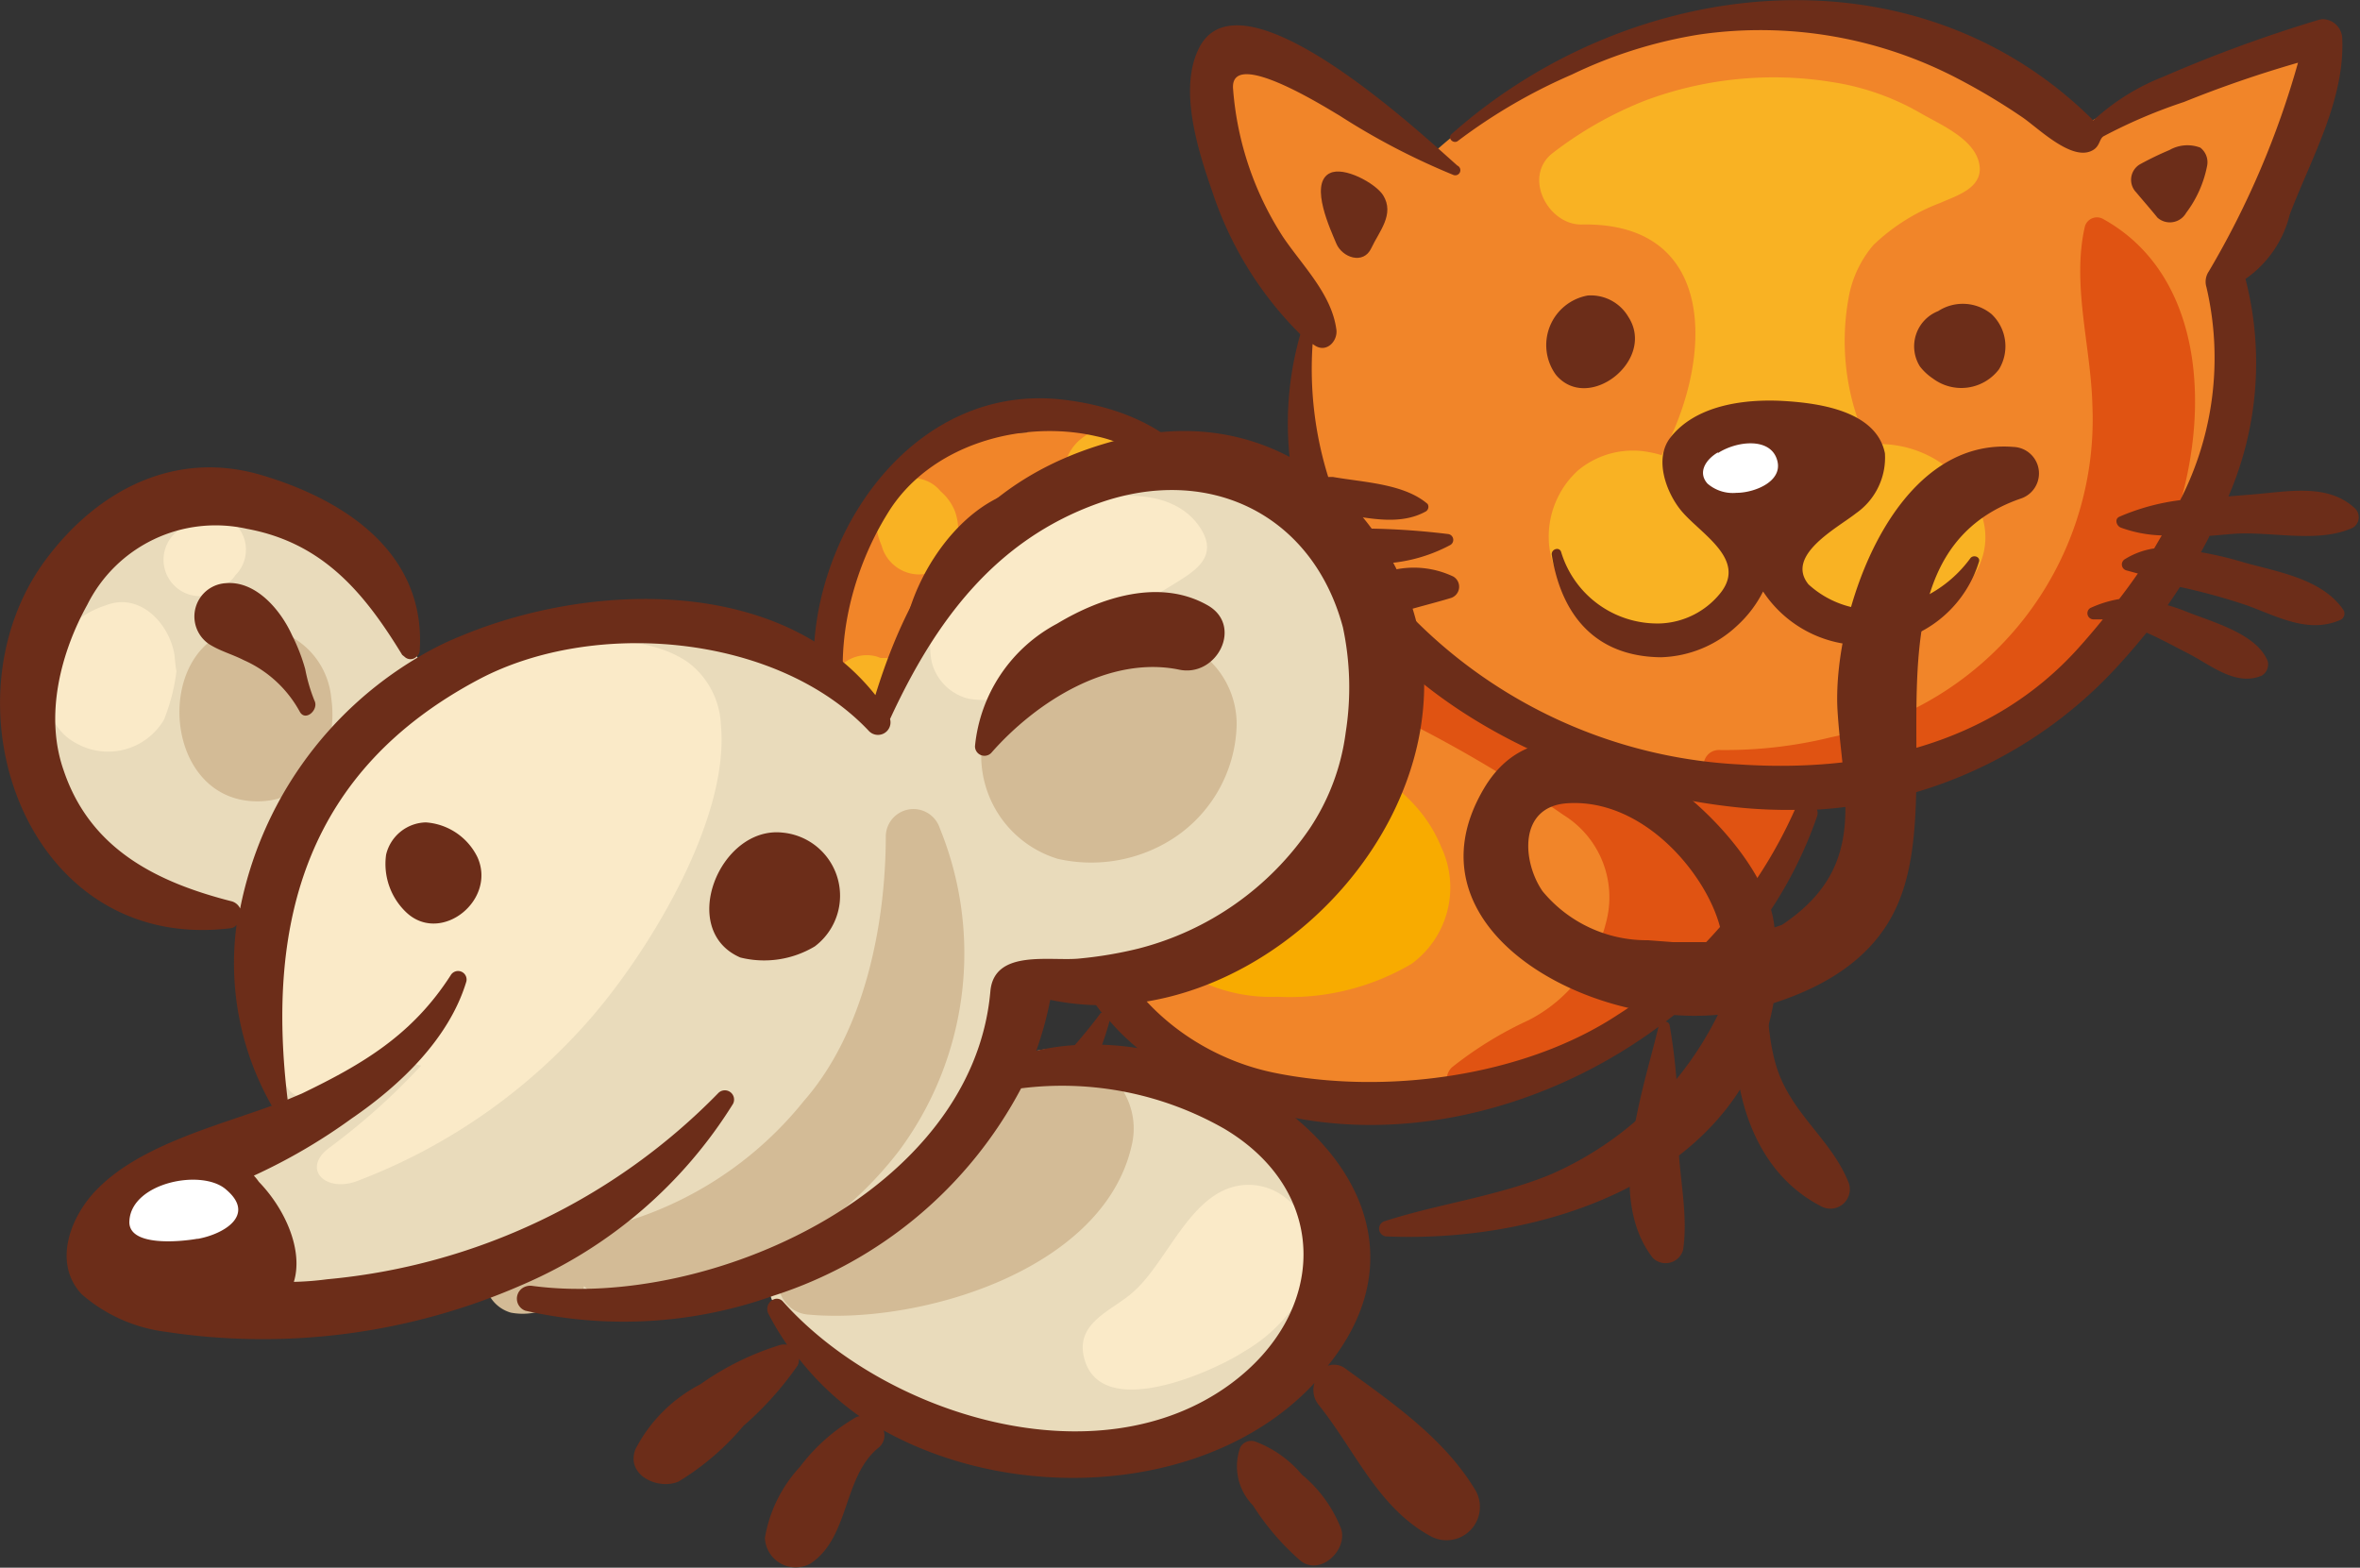 <svg xmlns="http://www.w3.org/2000/svg" viewBox="0 0 99.75 66.26"><rect x="0" y="0" width="99.75" height="66.26" fill="#333333" stroke="none"/><defs><style>.cls-1{fill:#f18529;}.cls-2{fill:#e05312;}.cls-3{fill:#f8ab00;}.cls-4{fill:#f9b223;}.cls-5{fill:#fff;}.cls-6{fill:#6c2d19;}.cls-7{fill:#e9dbbb;}.cls-8{fill:#d3bb96;}.cls-9{fill:#faeac8;}</style></defs><title>mysicky-kocicky</title><g id="Vrstva_2" data-name="Vrstva 2"><g id="Vrstva_4" data-name="Vrstva 4"><g id="Vrstva_2-2" data-name="Vrstva 2"><g id="Vrstva_1-2" data-name="Vrstva 1-2"><path class="cls-1" d="M96.11,2.19c-2.72,1.42-6,1.62-8.49,3.43A24.39,24.39,0,0,0,82.93,3C75.11-.27,66.51.91,60.28,6.74a9,9,0,0,0-.64-.67,32,32,0,0,0-3-2.09,6,6,0,0,0-3-1.31c-2.15-.28-2.5,2.39-2,3.81a20.49,20.49,0,0,0,4,6.18c-1.84,3.57-.55,8.58,1.74,11.65a18.65,18.65,0,0,0,4.29,4l.12.2c-4.56-2-11.27.25-14.51,3.68-4.43,4.65-.48,11.65,4.71,13.4,4.56,1.56,9,.78,13-1,4.87.11,10.67-6.93,11.33-11.24a2.05,2.05,0,0,0,0-.22h.15A19,19,0,0,0,87.95,28.6a13.48,13.48,0,0,0,4.62-8.21c.08-.17.15-.34.22-.52,1.1-3,1.94-5.39.86-7.91A12.68,12.68,0,0,0,95.4,8.66c.75-1.75,2-3.21,2.55-5.05a1.26,1.26,0,0,0-1.84-1.42Z"/><path class="cls-1" d="M44.79,36.43h-.09a.61.61,0,0,0-.16-.17c-3.2-2.13-5.79-4.08-5.9-8.3-.06-2,1.51-3.94,2.82-5.26,1.5-1.51,3.33-1.23,4.9-.31a28,28,0,0,0,2.32,1.79A1.63,1.63,0,0,0,51,22.46a1.56,1.56,0,0,0-.3-1.23c-1.29-1.8-2.72-2.32-4.6-3.11a6.36,6.36,0,0,0-.86-.37,1.65,1.65,0,0,0-1.84.53c-3.22.1-6.11,2.19-7.67,6.11-2.18,5.48,1.88,14.06,8.64,13a.49.49,0,0,0,.2-.08.44.44,0,0,0,.18-.84Z"/><path class="cls-2" d="M88.9,9.26a.53.53,0,0,0-.78.32c-.56,2.45.26,5.07.32,7.57a13.69,13.69,0,0,1-11,14,18.76,18.76,0,0,1-4.79.55.64.64,0,0,0,0,1.28,18.74,18.74,0,0,0,16.55-6.18C93.13,22.58,94.86,12.57,88.9,9.26Z"/><path class="cls-2" d="M74.75,33.44a3.33,3.33,0,0,0-.49.12,5.28,5.28,0,0,1-1.89-.07,1.47,1.47,0,0,0-1.11-.15c-.61-.06-.87-.61-1.38-.36-1.34-1.59-3.94-1.89-5.65-2.86-3.4-1.94-6.06-2-9.88-1.59-.68.07-.72,1.09,0,1.09a12.7,12.7,0,0,1,5,.83,55.55,55.55,0,0,1,6.74,4A4.09,4.09,0,0,1,67.88,39a6.36,6.36,0,0,1-3.27,4.12,15.76,15.76,0,0,0-3.25,2,.72.72,0,0,0,.5,1.23,7.91,7.91,0,0,0,8-4.57l.44,0a3.52,3.52,0,0,0,3.22-3.33,30.35,30.35,0,0,1,2.62-2.79A1.39,1.39,0,0,0,74.75,33.44Z"/><path class="cls-3" d="M60.92,35.81c-.89-2.2-2.93-3.43-5.06-4.23-3-1.13-9.12-.47-9.16,3.76a7,7,0,0,0,1.39,3.94,6.8,6.8,0,0,0,.61.74A7,7,0,0,0,54,42.13a10.15,10.15,0,0,0,5.66-1.39A4,4,0,0,0,60.92,35.81Z"/><path class="cls-4" d="M50.37,20.84v0s0,0,0-.06c-.82-1.59-2.21-3.26-4-2.59a2,2,0,0,0-1.36,2.4,1.84,1.84,0,0,0,1.71,1.37l.07.07.17.2c.28.38.55.78.81,1.17a1.77,1.77,0,0,0,3.19-.42l0,.13A1.7,1.7,0,0,0,50.37,20.84Z"/><path class="cls-4" d="M83.47,21.11a4.65,4.65,0,0,0-4.9-2.26,1.49,1.49,0,0,0,0-1,10.13,10.13,0,0,1-.44-5.23,4.67,4.67,0,0,1,1.05-2.26A8.29,8.29,0,0,1,82,8.58c.72-.32,1.88-.65,1.65-1.69S82,5.26,81.19,4.79a10.68,10.68,0,0,0-3.68-1.31,15.51,15.51,0,0,0-8,.78A16,16,0,0,0,65.6,6.49c-1.23,1-.17,3,1.23,3,5.85-.13,5.58,5.79,3.4,9.75a3.73,3.73,0,0,0-.48-.12,3.62,3.62,0,0,0-3.06.77,3.79,3.79,0,0,0-1.23,2.81c0,2,1.72,3.53,3.51,4A2.85,2.85,0,0,0,71,26.42l.23-.16a3.3,3.3,0,0,0,2.1-2.63l.3-.16a3.19,3.19,0,0,0,1,.75l.61.31,0,.07a4.4,4.4,0,0,0,3.43,1.84C81.59,26.78,85.19,24.2,83.47,21.11Z"/><path class="cls-4" d="M38.84,24.28a1.67,1.67,0,0,0,1.65-1.65,2.37,2.37,0,0,0-.12-1,2.15,2.15,0,0,0-.61-.86h0a1.52,1.52,0,0,0-2.65.56,2.64,2.64,0,0,0,.15,1.72A1.65,1.65,0,0,0,38.84,24.28Z"/><path class="cls-4" d="M38.66,28.81a1.35,1.35,0,0,0-1.23-1h-.07l-.14,0-.16-.06a1.58,1.58,0,0,0-1.79.73,1.61,1.61,0,0,0,.57,2.17,1.76,1.76,0,0,0,1.84,0h0c.15-.07.12,0-.07,0a1.45,1.45,0,0,0,1-1.78Z"/><path class="cls-4" d="M41.18,33.23h0l-.08,0a1.91,1.91,0,0,0-1.5-.1,1.65,1.65,0,1,0,1.27,3,1.84,1.84,0,0,0,1-2.1A1.64,1.64,0,0,0,41.18,33.23Z"/><path class="cls-5" d="M75.69,17.83a2.33,2.33,0,0,0-2.15.23,3.59,3.59,0,0,0-2.22.88,1.58,1.58,0,0,0,0,2.24h0a3.64,3.64,0,0,0,3,.74,3.33,3.33,0,0,0,2.38-1.58,1.75,1.75,0,0,0-1-2.53Z"/><path class="cls-6" d="M70.2,26.35a4.25,4.25,0,0,1-4.21-3c-.06-.26-.44-.15-.4.11C66,26,67.43,27.75,70.2,27.78a4.9,4.9,0,0,0,3.24-1.35A5,5,0,0,0,74.52,25a5.05,5.05,0,0,0,4.22,2.27,5,5,0,0,0,4.9-3.51c.09-.23-.25-.34-.37-.15a5.31,5.31,0,0,1-4.11,2.16,4.09,4.09,0,0,1-2.72-1.07c-1-1.23,1.23-2.39,2-3a2.87,2.87,0,0,0,1.23-2.54c-.36-1.79-2.78-2.12-4.25-2.21-1.66-.1-3.75.16-4.83,1.56-.67.88-.18,2.24.41,3,.77,1,2.87,2.08,1.73,3.54A3.43,3.43,0,0,1,70.2,26.35Zm2.41-7.2c.78-.5,2.08-.65,2.45.15.45,1-.87,1.53-1.66,1.53a1.64,1.64,0,0,1-1.23-.39c-.41-.46-.1-1,.44-1.32Z"/><path class="cls-6" d="M68.83,13.4a1.84,1.84,0,0,0-1.72-.91,2.13,2.13,0,0,0-1.34,3.36C67.14,17.47,70,15.22,68.83,13.4Z"/><path class="cls-6" d="M81.7,16a2,2,0,0,0,2.79-.39,1.87,1.87,0,0,0-.31-2.33,1.91,1.91,0,0,0-2.26-.13,1.6,1.6,0,0,0-.77,2.34A2.32,2.32,0,0,0,81.7,16Z"/><path class="cls-6" d="M56.15,7.35c-.78.5.08,2.34.33,2.94s1.15.91,1.48.2,1-1.43.5-2.24c-.33-.51-1.66-1.23-2.25-.93Z"/><path class="cls-6" d="M56.61,7.35h0C56.46,7.32,56.5,7.35,56.61,7.35Z"/><path class="cls-6" d="M93,6.24a1.53,1.53,0,0,0-1.3.1,13.29,13.29,0,0,0-1.26.61.76.76,0,0,0-.15,1.18c.3.36.61.71.9,1.07A.79.79,0,0,0,92.4,9,4.83,4.83,0,0,0,93.29,7,.78.78,0,0,0,93,6.24Z"/><path class="cls-6" d="M95.19,20.9l-1,.08a14.2,14.2,0,0,0,.72-9.19,4.67,4.67,0,0,0,1.87-2.72C97.68,6.7,99.11,4.24,99,1.63a.84.84,0,0,0-.86-.82L98,.84a59.58,59.58,0,0,0-6.58,2.41,9.38,9.38,0,0,0-2.94,1.84c-7.57-7.54-19.58-6.14-27.13.58-.19.17.09.44.28.28a23.4,23.4,0,0,1,4.81-2.8,19.44,19.44,0,0,1,5.38-1.69,18,18,0,0,1,11,1.9,26.87,26.87,0,0,1,2.65,1.59c.68.46,2.13,1.92,3,1.39.29-.17.26-.47.44-.58a22,22,0,0,1,3.4-1.45,49.4,49.4,0,0,1,4.82-1.66,36.91,36.91,0,0,1-3.77,8.82.78.78,0,0,0-.1.67,13.16,13.16,0,0,1-1.11,9,9.35,9.35,0,0,0-2.57.7c-.22.1-.12.39.06.46a5.46,5.46,0,0,0,1.73.33l-.32.55a3.24,3.24,0,0,0-1.23.45.26.26,0,0,0,.06.48l.48.13q-.38.55-.79,1.08a4.84,4.84,0,0,0-1.22.38.26.26,0,0,0,.13.48h.4c-.34.42-.69.83-1.05,1.23-3.68,4.08-9,5.25-14.31,4.9a20.91,20.91,0,0,1-14.1-6.5c.61-.18,1.26-.34,1.89-.53a.5.5,0,0,0,.12-.91,3.89,3.89,0,0,0-3.21-.06l-.34-.49a6.67,6.67,0,0,0,3.43-.79.25.25,0,0,0-.12-.46,30.94,30.94,0,0,0-4.16-.23c-.1-.2-.2-.4-.29-.61,1.16.18,2.45.48,3.52-.11a.23.23,0,0,0,.08-.32l0,0c-1-.86-2.7-.91-4-1.14l-.2,0a15.32,15.32,0,0,1-.66-5.62l.09.06c.51.34,1-.21.91-.7-.21-1.49-1.44-2.68-2.26-3.9a13.36,13.36,0,0,1-2.1-6.22c-.18-1.84,4,.82,4.49,1.1a29.62,29.62,0,0,0,4.81,2.51A.2.2,0,0,0,61.6,7C60.18,5.75,52.66-1.31,50.75,1.9c-1,1.75-.11,4.47.5,6.23a15.2,15.2,0,0,0,3.71,6,13.71,13.71,0,0,0-.38,5.77,5.17,5.17,0,0,0-2.82.34.31.31,0,0,0,0,.54,9.51,9.51,0,0,0,3.2.8c.1.34.22.67.36,1A6.38,6.38,0,0,0,52,24a.31.31,0,0,0,.17.53,9.71,9.71,0,0,0,3.88-.37,10.07,10.07,0,0,0,.61,1,8.58,8.58,0,0,0-1.94,1.5.32.32,0,0,0,.22.54,8.24,8.24,0,0,0,2.76-.67c3.67,4.33,9.92,7,15.79,7.6a20.71,20.71,0,0,0,2.37.1,19.82,19.82,0,0,1-7.48,8.66c-4,2.64-9.89,3.4-14.53,2.45s-8.58-5.23-7.36-10.19c1.29-5.31,8-6.19,12.44-6.71a.23.23,0,0,0,0-.46c-5.05-.1-9.88.53-13.11,4.85a6.91,6.91,0,0,0-1.34,4.35c-3.23.1-5.65-1.47-7.52-4.29-2.23-3.38-1.42-8,.55-11.18,1.77-2.92,5.68-4,8.83-3.27A5.62,5.62,0,0,1,50.46,22c.41,1.37-.34,2.56-1.78,1.77a5.3,5.3,0,0,1-1.45-1.41,5.09,5.09,0,0,0-1.3-1.28c-3.46-1.78-6.6,1.69-7.52,4.8C37.14,30.1,40.48,34.38,44.06,36c.28.13.51-.26.24-.41-4.84-2.68-6.68-10-1.66-13.38,3.35-2.26,4.81,4.87,8,3,1.94-1.13,1.32-3.32.4-4.9-1.28-2.19-3.76-3.15-6.13-3.42-6.07-.69-10.27,5.17-10.51,10.57s4.41,11.36,10.18,10.83a10.1,10.1,0,0,0,2,4.53.07.07,0,0,0-.06,0c-.94,1.28-2.1,2.45-3.16,3.68-.74.85-2.18,1.84-2,3.06,0,.34.28.7.67.67,1.33-.11,2.05-1.66,2.77-2.67a13.89,13.89,0,0,0,2.1-4.41,9.19,9.19,0,0,0,1.84,1.64c.45.3.91.56,1.37.82-1.18,1.77-3.15,3.06-4.1,5a1,1,0,0,0,.15,1.16,1.29,1.29,0,0,0,.42.25.94.94,0,0,0,.93-.25,10.26,10.26,0,0,0,3.12-5.9C56.89,49,64.53,47.51,70.1,43.4c-.69,2.86-2.24,7.19-.24,9.77a.77.77,0,0,0,1.28-.34c.23-1.58-.2-3.2-.21-4.8a24.74,24.74,0,0,0-.36-4.7.19.19,0,0,0-.17-.15,20.23,20.23,0,0,0,3.46-3.34C72.76,43.52,73.08,49,77,51a.82.82,0,0,0,1.1-1.1c-.74-1.77-2.38-2.84-3-4.77-.55-1.73-.3-3.64-.8-5.41a.21.21,0,0,0-.25-.15,17.61,17.61,0,0,0,2.75-5.06.42.42,0,0,0,0-.29,18.76,18.76,0,0,0,12.93-6.31c.34-.37.67-.77,1-1.17.61.27,1.23.61,1.76.88.94.48,2,1.4,3.1.94a.55.55,0,0,0,.26-.61c-.46-1.18-2.39-1.67-3.49-2.12a7.14,7.14,0,0,0-.74-.25c.18-.25.35-.51.52-.77a25.84,25.84,0,0,1,2.81.77c1.31.47,2.62,1.23,4,.61a.3.3,0,0,0,.1-.41c-.9-1.31-2.74-1.6-4.18-2a15.54,15.54,0,0,0-1.84-.44c.12-.23.25-.45.36-.69l1.05-.09c1.62-.1,3.53.41,5-.25a.52.52,0,0,0,.1-.82C98.39,20.41,96.7,20.78,95.19,20.9Z"/></g></g></g><g id="Vrstva_2-3" data-name="Vrstva 2"><g id="Vrstva_2-4" data-name="Vrstva 2"><g id="Vrstva_1-2-2" data-name="Vrstva 1-2"><path class="cls-5" d="M8.11,49.74c-1.32,0-2.74.68-2.8,1.82a.77.77,0,0,0,.2.59,2.23,2.23,0,0,0,1.6.44,7.3,7.3,0,0,0,1.25-.11,2.35,2.35,0,0,0,1.82-1.18c.07-.26,0-.68-.52-1.13A2.36,2.36,0,0,0,8.11,49.74Z"/><path class="cls-7" d="M51.85,47.59a13,13,0,0,0-6.93-1.82,11,11,0,0,0-1.82.15,17.89,17.89,0,0,1-10.41,8.7h-.13l0,.13.06.18.15.12.13-.06a.24.24,0,0,1,.17.08,17.4,17.4,0,0,0,12.4,5.47,11.14,11.14,0,0,0,6.62-2,7,7,0,0,0,3.16-5.88A6.39,6.39,0,0,0,51.85,47.59Z"/><path class="cls-7" d="M17.72,27.89l-.08-.11h0l-.07-.11a.27.27,0,0,1-.17.06.21.21,0,0,1-.18-.11c-1.82-2.9-3.57-4.82-6.71-5.39a7.41,7.41,0,0,0-1.38-.14,6.14,6.14,0,0,0-5.47,3.41,9.12,9.12,0,0,0-1.07,7.08c1.24,3.65,4.51,4.94,7.22,5.62.12,0,.18.11.26.24l.18.3.06-.35A15.91,15.91,0,0,1,17.72,27.89Z"/><path class="cls-7" d="M49.56,20.54a9.52,9.52,0,0,0-3.17.57c-3.81,1.35-6.55,4.18-8.9,9.24a.36.36,0,0,1-.07.31.45.45,0,0,1-.34.17.34.34,0,0,1-.26-.12c-2.22-2.31-5.92-3.7-9.91-3.7a14.66,14.66,0,0,0-6.75,1.55C13.55,32.09,11,37.78,12,46.48v.16l.16-.05c.22-.08.4-.16.58-.25,2.37-1.15,4.64-2.4,6.34-5a.24.24,0,0,1,.2-.1.26.26,0,0,1,.2.09.18.18,0,0,1,0,.17c-.76,2.51-3,4.49-4.88,5.78a23.41,23.41,0,0,1-4,2.34l-.18.07.15.15a2.42,2.42,0,0,1,.21.25,4.56,4.56,0,0,1,1.45,4.12v.17h.18c.47,0,.91-.05,1.41-.1a26.63,26.63,0,0,0,16.66-8,.23.23,0,0,1,.16-.06.3.3,0,0,1,.25.15.22.22,0,0,1,0,.24,19.51,19.51,0,0,1-8.79,7.57l.05.12v.06h0l.05.12a.44.44,0,0,1,.21,0h.06a15.22,15.22,0,0,0,2,.13c7.75,0,16.83-5.22,17.48-12.71.09-1,1-1.25,2.34-1.25h1.34a16.89,16.89,0,0,0,2.45-.49A12.63,12.63,0,0,0,55.47,35,9.68,9.68,0,0,0,57,30.91a12.35,12.35,0,0,0-.11-4.43A7.46,7.46,0,0,0,49.56,20.54Z"/><path class="cls-8" d="M49.51,27a6.75,6.75,0,0,0-7.3,2.45,4.56,4.56,0,0,0,2.5,6.85,6.39,6.39,0,0,0,4.56-.67,5.9,5.9,0,0,0,3-5A3.74,3.74,0,0,0,49.51,27Z"/><path class="cls-8" d="M14,29.5a3.3,3.3,0,0,0-3.26-3c-4.3,0-4.16,7.37.14,7.37C13.28,33.87,14.3,31.55,14,29.5Z"/><path class="cls-8" d="M42,46a9.87,9.87,0,0,1-2.92,4.2,13.93,13.93,0,0,1-5.29,2.88c-1.47.36-1,2.35.34,2.48,4.65.44,12.45-1.82,13.69-7.09C48.69,45.05,43.56,42.54,42,46Z"/><path class="cls-8" d="M38,48.64A14,14,0,0,0,39.72,35a1.17,1.17,0,0,0-2.28.31c0,3.79-.91,8.31-3.46,11.22A15.42,15.42,0,0,1,25,52c-.49.1-.66.62-.7,1A.72.72,0,0,0,24,53l-.36-.05a2.64,2.64,0,0,0-2.05-.39,1.52,1.52,0,0,0,0,2.92A2.63,2.63,0,0,0,23.67,55L24,55a.86.86,0,0,0,.69-.64,1.46,1.46,0,0,0,1,.46A15.8,15.8,0,0,0,38,48.64Z"/><path class="cls-9" d="M7.38,27.73C7.2,26.41,5.94,25,4.46,25.59a3.79,3.79,0,0,0-2.14,1.72c-.75,1.31-.53,3.36.91,4.11a2.74,2.74,0,0,0,3.7-1,8.14,8.14,0,0,0,.54-2.15C7.46,28.53,7.41,28.06,7.38,27.73Z"/><path class="cls-9" d="M7.38,27.73v.1C7.35,27.28,7.36,27.44,7.38,27.73Z"/><path class="cls-9" d="M48.89,25.13l.64-.39c.91-.57,2.11-1.2,1.11-2.56-1.55-2.09-5.37-1.06-7.19-.2-2.14,1-4.56,3.54-4.07,6a2.14,2.14,0,0,0,1.55,1.55c2.06.35,3.41-1,4.88-2.24A22.41,22.41,0,0,1,48.89,25.13Z"/><path class="cls-9" d="M7.8,22.16a1.3,1.3,0,0,0-.34.32,1.54,1.54,0,1,0,2.17,2.17,1.31,1.31,0,0,0,.32-.34A1.52,1.52,0,0,0,7.8,22.16Z"/><path class="cls-9" d="M29.09,28c-2.63-1.83-7.65-.57-9.93.73-2.65,1.52-7.17,5.83-7.41,9.2-.07,1.09,0,2.24,0,3.35a21.73,21.73,0,0,1,.12,2.31c-.16,1.54-.05,3.44,2,2.62a10.7,10.7,0,0,0,2.93-1.82,1.53,1.53,0,0,0,1,.65,28,28,0,0,1-3.85,3.45c-1.27.91-.16,2,1.27,1.38A24.64,24.64,0,0,0,25,43c2.5-2.9,5.85-8.43,5.47-12.37A3.49,3.49,0,0,0,29.09,28Z"/><path class="cls-9" d="M54.22,50.54a2.53,2.53,0,0,0-1.36-.46c-2.45-.07-3.42,3.21-5,4.56-.85.75-2.35,1.24-2.06,2.66.61,2.87,5.47.68,6.79-.18a6.72,6.72,0,0,0,2.88-3.33A3.16,3.16,0,0,0,54.22,50.54Z"/><path class="cls-6" d="M85.1,18.89a1.12,1.12,0,0,1,.29,2.19C78.55,23.47,82.33,32.86,80.3,38c-.91,2.35-3,3.65-5.34,4.4-1.27,7.14-9.26,10.15-16.33,9.86a.33.33,0,0,1-.09-.65c2.3-.74,4.84-1.06,7.07-2a14.22,14.22,0,0,0,7-6.72c-5.61.53-13.35-3.71-9.89-9.56C66,27.78,74.67,35.16,75,39.2v0l.32-.11c3.75-2.5,2.53-5.61,2.34-9.18C77.49,25.92,80,18.48,85.1,18.89ZM70.71,39.82h2.1c-.16-2.18-3-6.09-6.55-5.87-2.1.13-1.92,2.48-1.06,3.72a5.7,5.7,0,0,0,4.45,2.07Z"/><path class="cls-6" d="M62.37,63a1.41,1.41,0,0,1-1.92,1.92c-2.22-1.21-3.19-3.65-4.73-5.56a1,1,0,0,1-.16-.91l-.11.12C51.12,63.1,43,63.61,37.35,60.46a.67.67,0,0,1-.23.74c-1.5,1.23-1.2,3.79-2.87,4.89A1.3,1.3,0,0,1,32.33,65a5.85,5.85,0,0,1,1.48-3,7.86,7.86,0,0,1,2.31-2.06.45.45,0,0,1,.21-.08,12.16,12.16,0,0,1-2.56-2.43.55.55,0,0,1-.06.29,13.81,13.81,0,0,1-2.29,2.55,11.08,11.08,0,0,1-2.74,2.35c-.85.37-2.25-.26-1.82-1.37a6.39,6.39,0,0,1,2.74-2.74A11.86,11.86,0,0,1,33,56.84a.67.67,0,0,1,.27,0,11.31,11.31,0,0,1-.8-1.33.44.44,0,0,1,.21-.58h0a.34.34,0,0,1,.42.09c4.29,4.8,13.27,7.6,18.89,3.49,4.1-3,4.26-8.12-.24-10.8A13.83,13.83,0,0,0,43.16,46a18.08,18.08,0,0,1-10.48,8.77,18.83,18.83,0,0,1-10.47.63.54.54,0,0,1-.05-1,.59.59,0,0,1,.34-.05c7.49,1,18.62-4,19.36-12.45.16-1.82,2.59-1.25,3.8-1.39a17,17,0,0,0,2.43-.41A12.51,12.51,0,0,0,55.37,35a9.5,9.5,0,0,0,1.51-4.05,12.19,12.19,0,0,0-.12-4.44c-1.28-4.77-5.66-6.9-10.33-5.24-4.38,1.56-6.91,5-8.81,9.12a.53.53,0,0,1-.91.49c-3.85-4.07-11.58-4.76-16.48-2.16-7.23,3.84-9,10.17-8.07,17.78l-.66.26A12.16,12.16,0,0,1,10,39.08a.34.34,0,0,1-.23.15C1.07,40.32-2.55,29.68,1.93,23.66,4.12,20.71,7.4,19,11.05,20.08S18,23.45,17.74,27.5a.35.35,0,0,1-.14.26.36.36,0,0,1-.5,0L17,27.68c-1.61-2.64-3.36-4.74-6.57-5.33a6.06,6.06,0,0,0-6.74,3.21c-1.11,2-1.82,4.67-1,7,1.12,3.33,3.93,4.73,7.12,5.54a.56.56,0,0,1,.34.3,15.92,15.92,0,0,1,7.49-10.6,12.62,12.62,0,0,1,1.82-.91C24.95,24.59,33,24.34,37,29.38c1.74-5.64,4.77-9.61,10.95-10.95,5-1,9.22,1.62,11.26,6,4.17,9.12-5.67,19.75-14.82,17.83a14.81,14.81,0,0,1-.59,2.15c7.67-1.77,18.42,5.77,12.32,13.32a.78.78,0,0,1,.74.11C58.89,59.32,61.06,60.81,62.37,63Z"/><path class="cls-6" d="M56.69,64.63c.27.91-.91,2-1.73,1.33a10.69,10.69,0,0,1-2-2.33,2.36,2.36,0,0,1-.54-2.45.53.53,0,0,1,.61-.26,4.75,4.75,0,0,1,2,1.41A5.6,5.6,0,0,1,56.69,64.63Z"/><path class="cls-6" d="M51,25.56c1.59.85.44,3.1-1.18,2.74-2.92-.59-6,1.33-7.93,3.53a.4.4,0,0,1-.68-.29,6.58,6.58,0,0,1,3.47-5.18C46.54,25.24,49,24.45,51,25.56Z"/><path class="cls-6" d="M33.06,35.19A2.68,2.68,0,0,1,34.44,40a4.16,4.16,0,0,1-3.15.47C28.64,39.32,30.41,34.92,33.06,35.19Z"/><path class="cls-6" d="M30.37,46.19a.39.39,0,0,1,.61.47,19.54,19.54,0,0,1-8.85,7.62A27.32,27.32,0,0,1,7,56.29a6.67,6.67,0,0,1-3.55-1.59c-1.26-1.35-.44-3.37.71-4.49,1.82-1.82,5-2.62,7.37-3.49l.66-.26.57-.24c2.59-1.25,4.67-2.48,6.29-5a.36.36,0,0,1,.66.27c-.73,2.42-2.81,4.39-4.84,5.78a24.18,24.18,0,0,1-4.14,2.42,2.21,2.21,0,0,1,.21.26c1.16,1.2,1.88,2.94,1.48,4.23a12.79,12.79,0,0,0,1.41-.11A26.46,26.46,0,0,0,30.37,46.19Zm-22,6.17c1.09-.2,2.45-1,1.2-2.07-1-.91-4-.32-4.1,1.3C5.38,52.7,7.59,52.49,8.33,52.36Z"/><path class="cls-6" d="M20.18,36.23c.82,1.82-1.54,3.7-3,2.34a2.82,2.82,0,0,1-.86-2.45A1.77,1.77,0,0,1,18,34.76,2.63,2.63,0,0,1,20.18,36.23Z"/><path class="cls-6" d="M13.29,29.61c.2.38-.38.91-.62.47A5,5,0,0,0,10.3,27.9c-.49-.25-1-.38-1.47-.68a1.41,1.41,0,0,1,.7-2.57c1.28-.12,2.33,1.13,2.81,2.19a7.82,7.82,0,0,1,.56,1.44A7.08,7.08,0,0,0,13.29,29.61Z"/></g></g></g></g></svg>